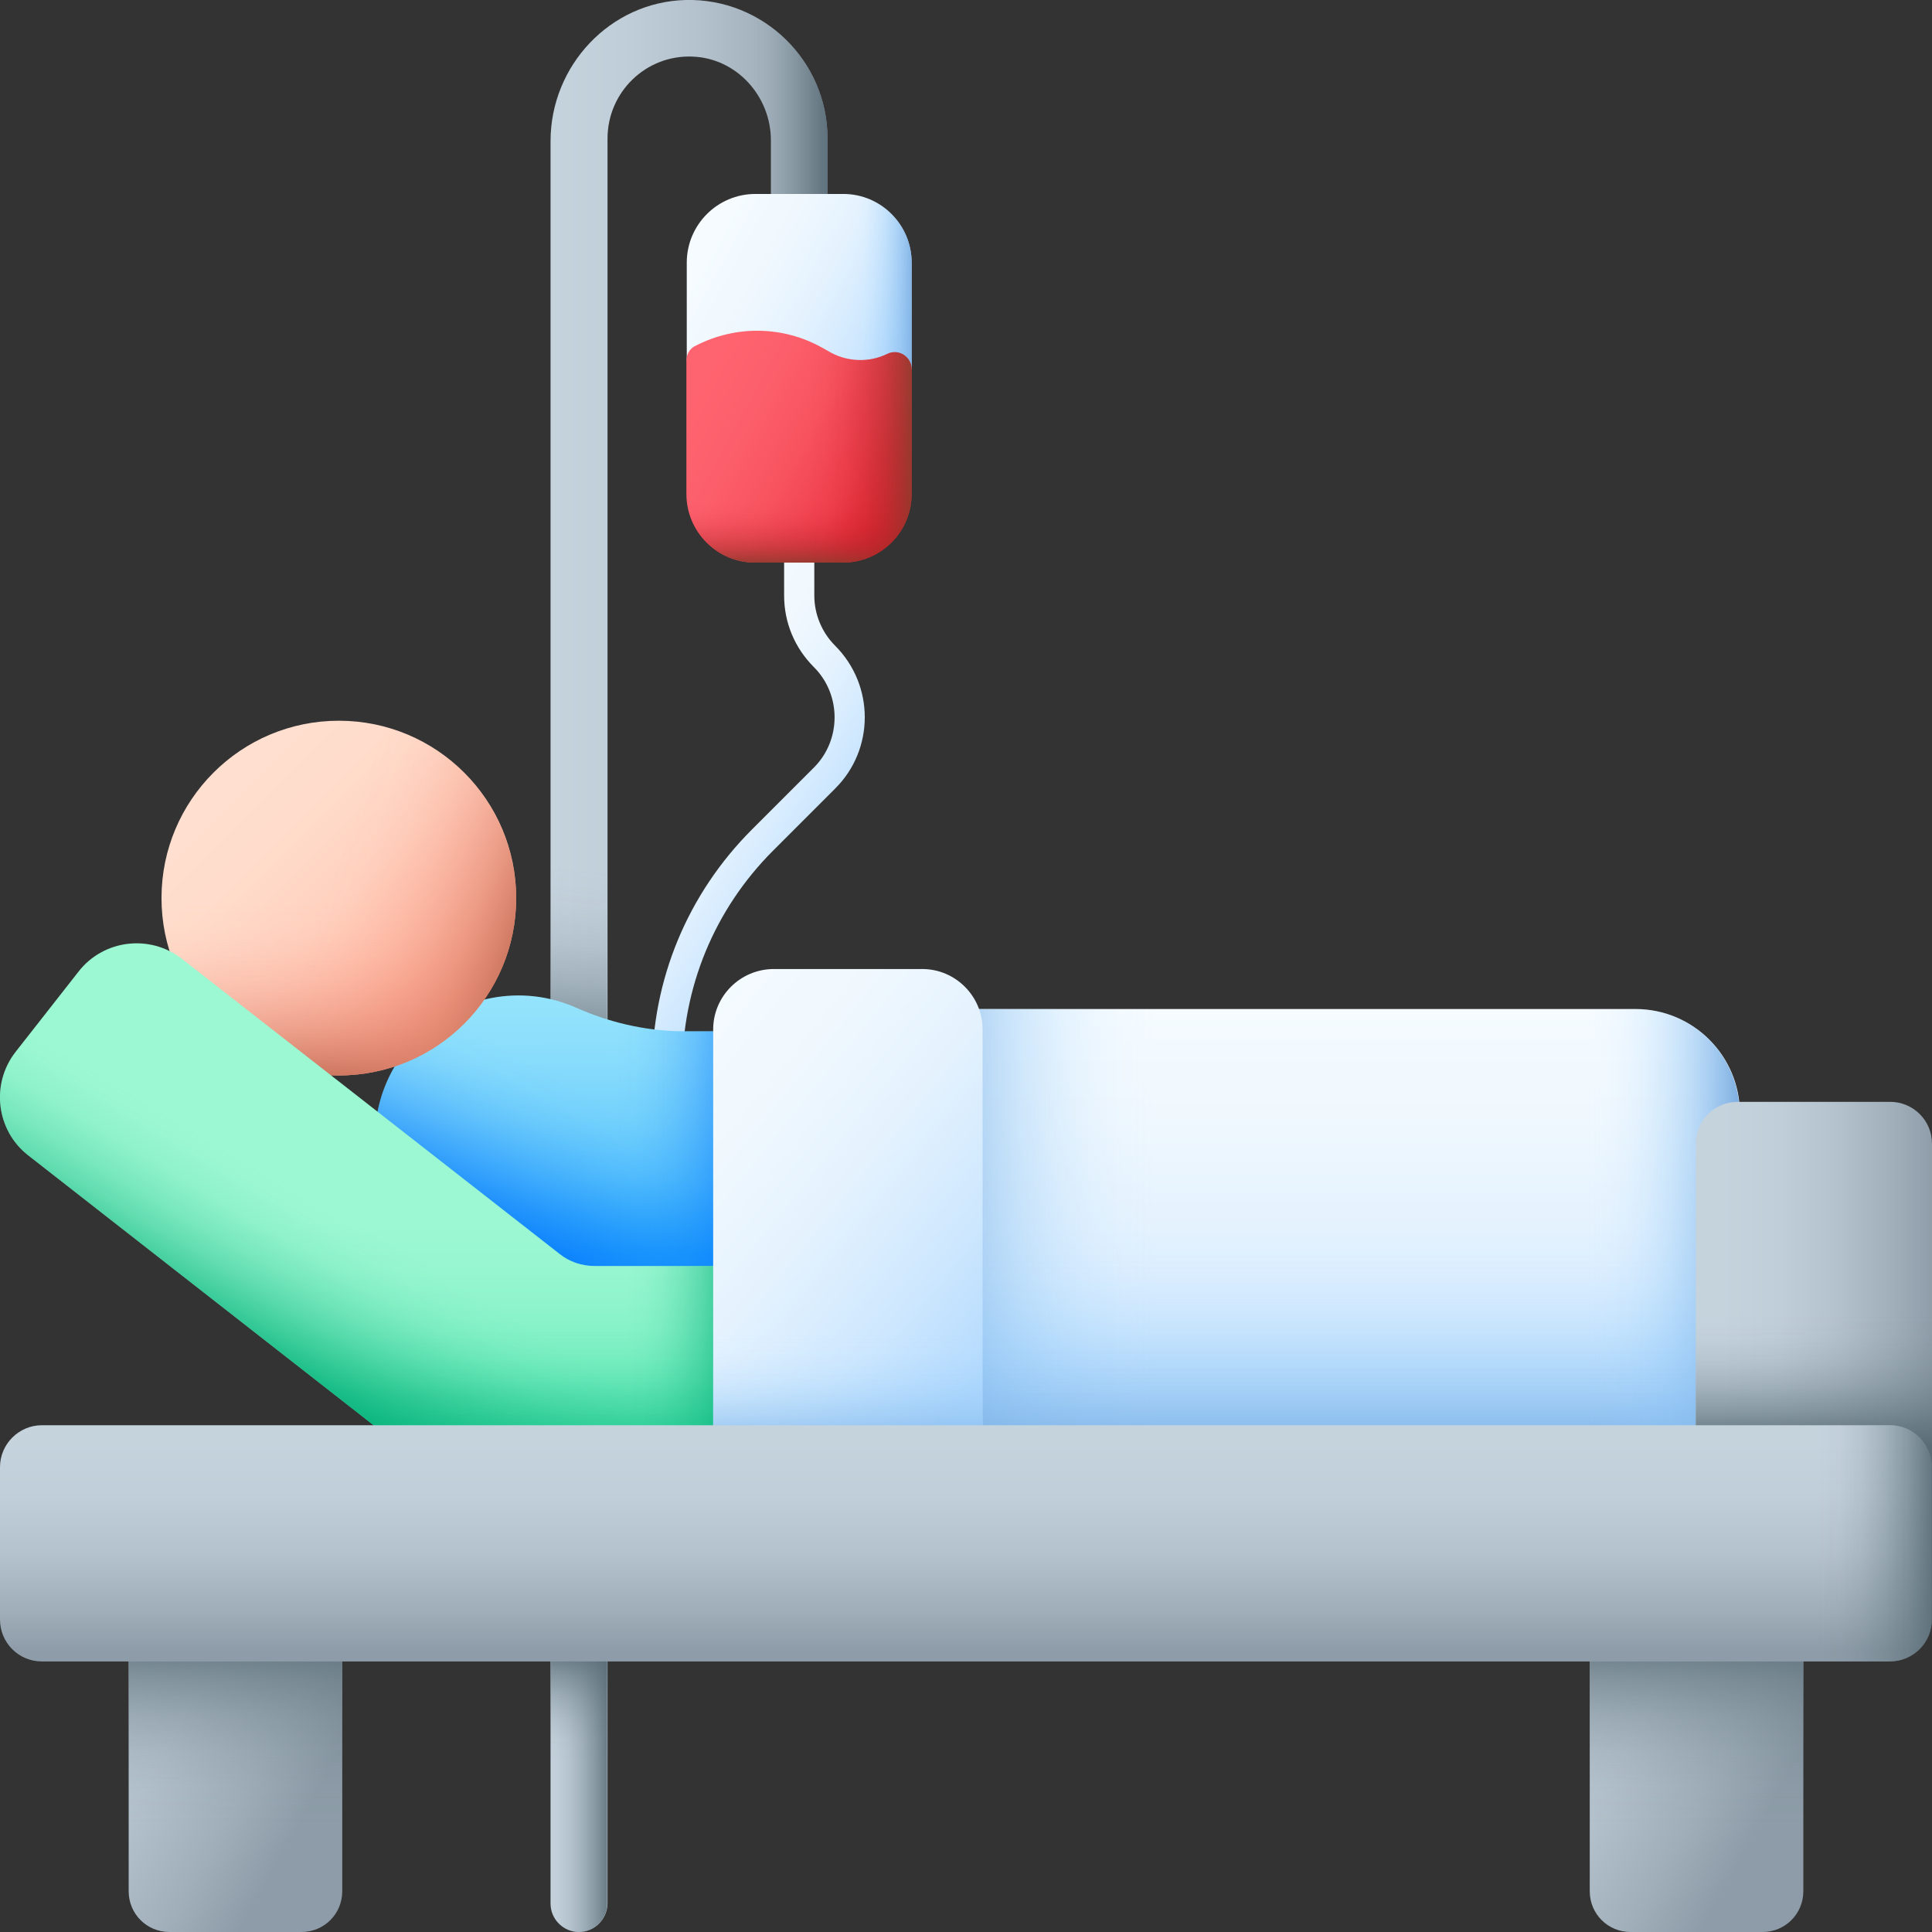 <svg id="_02_Patient" enable-background="new 0 0 512 512" viewBox="0 0 512 512" xmlns="http://www.w3.org/2000/svg" xmlns:xlink="http://www.w3.org/1999/xlink"><rect x="0" y="0" width="512" height="512" fill="#333333" stroke="none"/><linearGradient id="lg1"><stop offset="0" stop-color="#f5fbff"/><stop offset=".241" stop-color="#f0f8fe"/><stop offset=".492" stop-color="#e4f2fe"/><stop offset=".746" stop-color="#cfe8fe"/><stop offset="1" stop-color="#b3dafe"/></linearGradient><linearGradient id="SVGID_1_" gradientTransform="matrix(1 0 0 -1 0 514)" gradientUnits="userSpaceOnUse" x1="172.923" x2="223.3" xlink:href="#lg1" y1="316.369" y2="284.527"/><linearGradient id="lg2"><stop offset="0" stop-color="#c5d3dd"/><stop offset=".263" stop-color="#c0ced9"/><stop offset=".535" stop-color="#b4c2cd"/><stop offset=".81" stop-color="#9faeb9"/><stop offset="1" stop-color="#8d9ca8"/></linearGradient><linearGradient id="SVGID_00000096746718835823990310000003664124647059879302_" gradientTransform="matrix(1 0 0 -1 0 514)" gradientUnits="userSpaceOnUse" x1="145.936" x2="219.292" xlink:href="#lg2" y1="258" y2="258"/><linearGradient id="lg3"><stop offset="0" stop-color="#596c76" stop-opacity="0"/><stop offset=".179" stop-color="#596c76" stop-opacity=".035"/><stop offset=".365" stop-color="#596c76" stop-opacity=".141"/><stop offset=".553" stop-color="#596c76" stop-opacity=".316"/><stop offset=".744" stop-color="#596c76" stop-opacity=".563"/><stop offset=".934" stop-color="#596c76" stop-opacity=".876"/><stop offset="1" stop-color="#596c76"/></linearGradient><linearGradient id="SVGID_00000038415547081510374790000001684613334946599575_" gradientTransform="matrix(1 0 0 -1 0 514)" gradientUnits="userSpaceOnUse" x1="153.436" x2="153.436" xlink:href="#lg3" y1="47.396" y2="77.687"/><linearGradient id="SVGID_00000088127213272333476290000004274793683055022211_" gradientTransform="matrix(1 0 0 -1 0 514)" gradientUnits="userSpaceOnUse" x1="144.168" x2="162.49" xlink:href="#lg3" y1="56.048" y2="56.048"/><linearGradient id="SVGID_00000156570624524391260970000006555262660264051628_" gradientTransform="matrix(1 0 0 -1 0 514)" gradientUnits="userSpaceOnUse" x1="154.933" x2="149.23" xlink:href="#lg3" y1="283.637" y2="229.458"/><linearGradient id="SVGID_00000119080275452855333320000003159674936799784368_" gradientTransform="matrix(1 0 0 -1 0 514)" gradientUnits="userSpaceOnUse" x1="199.535" x2="220.516" xlink:href="#lg3" y1="477.55" y2="477.55"/><linearGradient id="SVGID_00000152256370590632523770000009403124119644623805_" gradientTransform="matrix(1 0 0 -1 0 514)" gradientUnits="userSpaceOnUse" x1="189.007" x2="243.098" xlink:href="#lg1" y1="449.247" y2="419.666"/><linearGradient id="lg4"><stop offset="0" stop-color="#8ac9fe" stop-opacity="0"/><stop offset=".129" stop-color="#89c8fd" stop-opacity=".019"/><stop offset=".263" stop-color="#88c6fb" stop-opacity=".075"/><stop offset=".399" stop-color="#87c4f8" stop-opacity=".168"/><stop offset=".536" stop-color="#85c0f4" stop-opacity=".298"/><stop offset=".675" stop-color="#83bbef" stop-opacity=".466"/><stop offset=".815" stop-color="#7fb5e9" stop-opacity=".672"/><stop offset=".953" stop-color="#7caee1" stop-opacity=".911"/><stop offset="1" stop-color="#7bacdf"/></linearGradient><linearGradient id="SVGID_00000157267442126449977770000003366873732032674736_" gradientTransform="matrix(1 0 0 -1 0 514)" gradientUnits="userSpaceOnUse" x1="225.911" x2="242.749" xlink:href="#lg4" y1="439.335" y2="439.335"/><linearGradient id="SVGID_00000054237192517434505390000014768395366285994168_" gradientTransform="matrix(1 0 0 -1 0 514)" gradientUnits="userSpaceOnUse" x1="184.353" x2="241.576" y1="410.544" y2="379.25"><stop offset="0" stop-color="#fe646f"/><stop offset=".236" stop-color="#fc5f6b"/><stop offset=".48" stop-color="#f7535f"/><stop offset=".729" stop-color="#ef3e4b"/><stop offset=".979" stop-color="#e5212f"/><stop offset="1" stop-color="#e41f2d"/></linearGradient><linearGradient id="lg5"><stop offset="0" stop-color="#c41926" stop-opacity="0"/><stop offset=".166" stop-color="#c21a26" stop-opacity=".031"/><stop offset=".339" stop-color="#bc1d26" stop-opacity=".122"/><stop offset=".514" stop-color="#b32328" stop-opacity=".275"/><stop offset=".692" stop-color="#a62b29" stop-opacity=".488"/><stop offset=".869" stop-color="#96352c" stop-opacity=".76"/><stop offset="1" stop-color="#883f2e"/></linearGradient><linearGradient id="SVGID_00000065065670075935455810000001624744495248974994_" gradientTransform="matrix(1 0 0 -1 0 514)" gradientUnits="userSpaceOnUse" x1="211.791" x2="211.791" xlink:href="#lg5" y1="380.901" y2="363.788"/><linearGradient id="SVGID_00000049218998444255297600000012127370444336581269_" gradientTransform="matrix(1 0 0 -1 0 514)" gradientUnits="userSpaceOnUse" x1="214.386" x2="243.22" xlink:href="#lg5" y1="395.639" y2="395.639"/><linearGradient id="SVGID_00000045619326004729421160000001110623288574092712_" gradientTransform="matrix(1 0 0 -1 0 514)" gradientUnits="userSpaceOnUse" x1="236.753" x2="236.197" y1="261.887" y2="181.237"><stop offset="0" stop-color="#99e6fc"/><stop offset=".181" stop-color="#94e3fc"/><stop offset=".369" stop-color="#88dcfc"/><stop offset=".56" stop-color="#73d1fc"/><stop offset=".754" stop-color="#56c1fd"/><stop offset=".947" stop-color="#31acfd"/><stop offset="1" stop-color="#26a6fe"/></linearGradient><linearGradient id="lg6"><stop offset="0" stop-color="#0172fb" stop-opacity="0"/><stop offset=".121" stop-color="#0172fb" stop-opacity=".017"/><stop offset=".247" stop-color="#0172fb" stop-opacity=".066"/><stop offset=".375" stop-color="#0172fb" stop-opacity=".149"/><stop offset=".505" stop-color="#0172fb" stop-opacity=".265"/><stop offset=".635" stop-color="#0172fb" stop-opacity=".414"/><stop offset=".767" stop-color="#0172fb" stop-opacity=".598"/><stop offset=".897" stop-color="#0172fb" stop-opacity=".81"/><stop offset="1" stop-color="#0172fb"/></linearGradient><linearGradient id="SVGID_00000060015537181994329010000009452435896028784307_" gradientTransform="matrix(1 0 0 -1 0 514)" gradientUnits="userSpaceOnUse" x1="163.416" x2="204.67" xlink:href="#lg6" y1="207.468" y2="207.468"/><linearGradient id="SVGID_00000179632748851050935060000012482247459305135025_" gradientTransform="matrix(1 0 0 -1 0 514)" gradientUnits="userSpaceOnUse" x1="229.286" x2="204.336" xlink:href="#lg6" y1="181.355" y2="137.87"/><linearGradient id="SVGID_00000138560060609202309130000012596261758820543907_" gradientTransform="matrix(1 0 0 -1 0 514)" gradientUnits="userSpaceOnUse" x1="61.513" x2="119.893" y1="304.264" y2="245.884"><stop offset="0" stop-color="#ffdfcf"/><stop offset=".245" stop-color="#ffdbca"/><stop offset=".499" stop-color="#ffd0be"/><stop offset=".757" stop-color="#ffbea9"/><stop offset="1" stop-color="#ffa78f"/></linearGradient><linearGradient id="lg7"><stop offset="0" stop-color="#f89580" stop-opacity="0"/><stop offset=".138" stop-color="#f6947f" stop-opacity=".021"/><stop offset=".28" stop-color="#f3917c" stop-opacity=".084"/><stop offset=".425" stop-color="#ee8e78" stop-opacity=".19"/><stop offset=".572" stop-color="#e68873" stop-opacity=".337"/><stop offset=".72" stop-color="#dd826b" stop-opacity=".528"/><stop offset=".866" stop-color="#d17963" stop-opacity=".757"/><stop offset="1" stop-color="#c5715a"/></linearGradient><linearGradient id="SVGID_00000080203733649082341530000017867703284975669410_" gradientTransform="matrix(1 0 0 -1 0 514)" gradientUnits="userSpaceOnUse" x1="89.754" x2="89.754" xlink:href="#lg7" y1="274.328" y2="228.275"/><linearGradient id="SVGID_00000034796463190496303820000017864123974944399033_" gradientTransform="matrix(1 0 0 -1 0 514)" gradientUnits="userSpaceOnUse" x1="86.79" x2="137.424" xlink:href="#lg7" y1="277.11" y2="260.233"/><linearGradient id="SVGID_00000151503122184072290410000005815723062072704903_" gradientTransform="matrix(1 0 0 -1 0 514)" gradientUnits="userSpaceOnUse" x1="228.335" x2="228.335" y1="190.853" y2="113.262"><stop offset="0" stop-color="#9cf8d2"/><stop offset=".163" stop-color="#97f6d0"/><stop offset=".332" stop-color="#8bf3ca"/><stop offset=".503" stop-color="#76eec0"/><stop offset=".676" stop-color="#59e6b3"/><stop offset=".849" stop-color="#34dca1"/><stop offset="1" stop-color="#0ed290"/></linearGradient><linearGradient id="lg8"><stop offset="0" stop-color="#07b27b" stop-opacity="0"/><stop offset=".145" stop-color="#07b27b" stop-opacity=".023"/><stop offset=".295" stop-color="#07b27b" stop-opacity=".093"/><stop offset=".448" stop-color="#07b27b" stop-opacity=".21"/><stop offset=".602" stop-color="#07b27b" stop-opacity=".373"/><stop offset=".758" stop-color="#07b27b" stop-opacity=".584"/><stop offset=".913" stop-color="#07b27b" stop-opacity=".837"/><stop offset="1" stop-color="#07b27b"/></linearGradient><linearGradient id="SVGID_00000064325735478098212460000013663956190747169188_" gradientTransform="matrix(1 0 0 -1 0 514)" gradientUnits="userSpaceOnUse" x1="113.305" x2="89.11" xlink:href="#lg8" y1="178.47" y2="138.423"/><linearGradient id="SVGID_00000153686527814390033030000013849369828026764428_" gradientTransform="matrix(1 0 0 -1 0 514)" gradientUnits="userSpaceOnUse" x1="245.339" x2="245.339" xlink:href="#lg8" y1="160.818" y2="119.725"/><linearGradient id="SVGID_00000160880893922785257460000001316393719642956970_" gradientTransform="matrix(1 0 0 -1 0 514)" gradientUnits="userSpaceOnUse" x1="166.267" x2="197.908" xlink:href="#lg8" y1="149.76" y2="149.76"/><linearGradient id="SVGID_00000178179727733069502470000015164364407731122339_" gradientTransform="matrix(1 0 0 -1 0 514)" gradientUnits="userSpaceOnUse" x1="335.662" x2="335.662" xlink:href="#lg1" y1="246.777" y2="129.134"/><linearGradient id="SVGID_00000054257465144583882030000008521891841125998271_" gradientTransform="matrix(1 0 0 -1 0 514)" gradientUnits="userSpaceOnUse" x1="305.99" x2="242.509" xlink:href="#lg4" y1="185.165" y2="185.165"/><linearGradient id="SVGID_00000018235123692714981130000011062041600086839171_" gradientTransform="matrix(1 0 0 -1 0 514)" gradientUnits="userSpaceOnUse" x1="335.662" x2="335.662" xlink:href="#lg4" y1="181.905" y2="128.364"/><linearGradient id="SVGID_00000066478569200250451710000000304440119296037011_" gradientTransform="matrix(1 0 0 -1 0 514)" gradientUnits="userSpaceOnUse" x1="420.762" x2="461.496" xlink:href="#lg4" y1="185.165" y2="185.165"/><linearGradient id="SVGID_00000168098475433169191010000017073173421215948986_" gradientTransform="matrix(1 0 0 -1 0 514)" gradientUnits="userSpaceOnUse" x1="171.715" x2="265.157" xlink:href="#lg1" y1="229.146" y2="153.597"/><linearGradient id="SVGID_00000067238462016254420630000011540611714657239463_" gradientTransform="matrix(1 0 0 -1 0 514)" gradientUnits="userSpaceOnUse" x1="224.72" x2="224.72" xlink:href="#lg4" y1="160.519" y2="128.432"/><linearGradient id="SVGID_00000139271227264461009350000010203276787608412318_" gradientTransform="matrix(1 0 0 -1 0 514)" gradientUnits="userSpaceOnUse" x1="456.669" x2="512.788" xlink:href="#lg2" y1="150.912" y2="150.912"/><linearGradient id="SVGID_00000078741215577374835670000010945426830047420819_" gradientTransform="matrix(1 0 0 -1 0 514)" gradientUnits="userSpaceOnUse" x1="480.676" x2="480.676" xlink:href="#lg3" y1="165.524" y2="131.035"/><linearGradient id="SVGID_00000068677808691279558130000013518933002439192464_" gradientTransform="matrix(1 0 0 -1 0 514)" gradientUnits="userSpaceOnUse" x1="9.12" x2="86.11" xlink:href="#lg2" y1="85.626" y2="42.854"/><linearGradient id="SVGID_00000029754978372630586760000006724487555743637694_" gradientTransform="matrix(1 0 0 -1 0 514)" gradientUnits="userSpaceOnUse" x1="396.399" x2="473.389" xlink:href="#lg2" y1="85.626" y2="42.854"/><linearGradient id="SVGID_00000047740105588282757370000005604853534259006857_" gradientTransform="matrix(1 0 0 -1 0 514)" gradientUnits="userSpaceOnUse" x1="62.36" x2="62.36" xlink:href="#lg3" y1="30.777" y2="82.148"/><linearGradient id="SVGID_00000000936739345682696360000007324454531092696495_" gradientTransform="matrix(1 0 0 -1 0 514)" gradientUnits="userSpaceOnUse" x1="449.64" x2="449.64" xlink:href="#lg3" y1="30.777" y2="82.148"/><linearGradient id="SVGID_00000172399140758589326840000009454342343510640792_" gradientTransform="matrix(1 0 0 -1 0 514)" gradientUnits="userSpaceOnUse" x1="256.001" x2="256.001" xlink:href="#lg2" y1="131.529" y2="76.66"/><linearGradient id="SVGID_00000096758736346549279860000017135812136250369439_" gradientTransform="matrix(1 0 0 -1 0 514)" gradientUnits="userSpaceOnUse" x1="481.698" x2="513.795" xlink:href="#lg3" y1="105.004" y2="105.004"/><g><path d="m180.8 285h-8v-1.3c0-24.1 9.4-46.8 26.5-63.9l16.4-16.4c7.3-7.3 7.3-19.3 0-26.6-5.1-5.1-7.9-11.8-7.9-19v-20.5h8v20.5c0 5 2 9.8 5.5 13.3 10.5 10.5 10.5 27.5 0 37.9l-16.4 16.4c-15.6 15.6-24.1 36.3-24.1 58.3z" fill="url(#SVGID_1_)"/><path d="m153.4 512c-4.1 0-7.5-3.4-7.5-7.5v-467.1c0-20 15.8-36.9 35.8-37.4 20.6-.5 37.6 16.1 37.6 36.7v36.2h-15v-35.7c0-11.7-9.1-21.8-20.8-22.2-12.3-.5-22.5 9.4-22.5 21.7v467.8c-.1 4.1-3.4 7.5-7.6 7.5z" fill="url(#SVGID_00000096746718835823990310000003664124647059879302_)"/><path d="m145.9 403.9v100.6c0 4.1 3.4 7.5 7.5 7.5s7.5-3.4 7.5-7.5v-100.6z" fill="url(#SVGID_00000038415547081510374790000001684613334946599575_)"/><path d="m145.9 403.9v100.6c0 4.1 3.4 7.5 7.5 7.5s7.5-3.4 7.5-7.5v-100.6z" fill="url(#SVGID_00000088127213272333476290000004274793683055022211_)"/><path d="m145.9 197.2h15v94.7h-15z" fill="url(#SVGID_00000156570624524391260970000006555262660264051628_)"/><path d="m182.6 0c-1 0-2 .1-3 .1v15.1c1-.1 2-.2 3-.2 12 0 21.7 9.7 21.7 21.7v36.2h15v-36.2c0-20.2-16.5-36.7-36.7-36.7z" fill="url(#SVGID_00000119080275452855333320000003159674936799784368_)"/><g><path d="m241.6 69.6v28.3h-38.6l-21-2.3v-26c0-10 8.1-18.2 18.2-18.2h23.3c10 0 18.1 8.2 18.1 18.2z" fill="url(#SVGID_00000152256370590632523770000009403124119644623805_)"/><path d="m223.4 51.4h-22.6v46.2l2.1.2h38.7v-28.2c0-10-8.1-18.2-18.2-18.2z" fill="url(#SVGID_00000157267442126449977770000003366873732032674736_)"/><path d="m235.1 93.8c3-1.5 6.5.7 6.5 4.1v33c0 10.1-8.2 18.2-18.2 18.2h-23.3c-10.1 0-18.2-8.2-18.2-18.2v-35.3c0-1.7.9-3.3 2.5-4 10.5-5.4 23-5.3 33.4.5l2.5 1.4c4.5 2.4 10.1 2.6 14.8.3z" fill="url(#SVGID_00000054237192517434505390000014768395366285994168_)"/><path d="m235.1 93.8c3-1.5 6.5.7 6.5 4.1v33c0 10.1-8.2 18.2-18.2 18.2h-23.3c-10.1 0-18.2-8.2-18.2-18.2v-35.3c0-1.7.9-3.3 2.5-4 10.5-5.4 23-5.3 33.4.5l2.5 1.4c4.5 2.4 10.1 2.6 14.8.3z" fill="url(#SVGID_00000065065670075935455810000001624744495248974994_)"/><path d="m235.1 93.8c3-1.5 6.5.7 6.5 4.1v33c0 10.1-8.2 18.2-18.2 18.2h-23.3c-10.1 0-18.2-8.2-18.2-18.2v-35.3c0-1.7.9-3.3 2.5-4 10.5-5.4 23-5.3 33.4.5l2.5 1.4c4.5 2.4 10.1 2.6 14.8.3z" fill="url(#SVGID_00000049218998444255297600000012127370444336581269_)"/></g><g><path d="m373.2 349.3h-193.9-.4c-20.1-.4-39.6-4.9-57.4-12.9-24-10.8-29.6-42.3-11.3-61.1 11.1-11.4 28.1-14.7 42.6-8.2 8.6 3.8 17.8 6 27.4 6.2h193z" fill="url(#SVGID_00000045619326004729421160000001110623288574092712_)"/><path d="m373.2 349.3h-193.9-.4c-20.1-.4-39.6-4.9-57.4-12.9-24-10.8-29.6-42.3-11.3-61.1 11.1-11.4 28.1-14.7 42.6-8.2 8.6 3.8 17.8 6 27.4 6.2h193z" fill="url(#SVGID_00000060015537181994329010000009452435896028784307_)"/><path d="m373.2 349.3h-193.9-.4c-20.1-.4-39.6-4.9-57.4-12.9-24-10.8-29.6-42.3-11.3-61.1 11.1-11.4 28.1-14.7 42.6-8.2 8.6 3.8 17.8 6 27.4 6.2h193z" fill="url(#SVGID_00000179632748851050935060000012482247459305135025_)"/><g><circle cx="89.8" cy="238" fill="url(#SVGID_00000138560060609202309130000012596261758820543907_)" r="47"/><path d="m42.8 238c0 26 21 47 47 47s47-21 47-47c0-3.5-.4-6.9-1.1-10.1h-91.8c-.7 3.2-1.1 6.6-1.1 10.1z" fill="url(#SVGID_00000080203733649082341530000017867703284975669410_)"/><path d="m89.8 191c-3.8 0-7.5.5-11 1.3v91.4c3.5.8 7.2 1.3 11 1.3 26 0 47-21 47-47-.1-26-21.1-47-47-47z" fill="url(#SVGID_00000034796463190496303820000017864123974944399033_)"/></g><g><path d="m456.7 382.1c0 10.8-8.7 19.5-19.5 19.5h-279.6c-18 0-35.8-6.1-50-17.2l-100.1-78.2c-8.5-6.6-10-18.9-3.4-27.4l16.7-21.3c6.6-8.5 18.9-10 27.4-3.4l100.1 78.2c2.6 2.1 5.9 3.2 9.3 3.2h279.5c10.8 0 19.5 8.7 19.5 19.5v27.1z" fill="url(#SVGID_00000151503122184072290410000005815723062072704903_)"/><path d="m217 401.6h-59.4c-18 0-35.8-6.1-50-17.2l-100.1-78.2c-8.5-6.6-10-18.9-3.4-27.4l16.7-21.3c6.6-8.5 18.9-10 27.4-3.4l100.1 78.2c2.6 2.1 5.9 3.2 9.3 3.2h15.9z" fill="url(#SVGID_00000064325735478098212460000013663956190747169188_)"/><path d="m456.7 355v27.1c0 10.8-8.7 19.5-19.5 19.5h-279.6c-18 0-35.8-6.1-50-17.2l-73.6-57.5h107.4l6.9 5.4c2.6 2.1 5.9 3.2 9.3 3.2h279.5c10.8 0 19.6 8.7 19.6 19.5z" fill="url(#SVGID_00000153686527814390033030000013849369828026764428_)"/><path d="m115.7 389.9c12.6 7.6 27.2 11.7 42 11.7h91.3v-66.1h-91.3c-3.4 0-6.7-1.1-9.3-3.2l-6.9-5.4h-25.8z" fill="url(#SVGID_00000160880893922785257460000001316393719642956970_)"/></g><g><path d="m210.3 267.4h223.1c15.3 0 27.7 12.4 27.7 27.7v95.1h-250.8z" fill="url(#SVGID_00000178179727733069502470000015164364407731122339_)"/><path d="m210.3 267.4h223.1c15.3 0 27.7 12.4 27.7 27.7v95.1h-250.8z" fill="url(#SVGID_00000054257465144583882030000008521891841125998271_)"/><path d="m210.3 267.4h223.1c15.3 0 27.7 12.4 27.7 27.7v95.1h-250.8z" fill="url(#SVGID_00000018235123692714981130000011062041600086839171_)"/><path d="m461 295.1v95.1h-82.3v-122.8h54.7c15.3 0 27.6 12.4 27.6 27.7z" fill="url(#SVGID_00000066478569200250451710000000304440119296037011_)"/><path d="m205.1 256.8h39.3c8.8 0 16 7.2 16 16v117.4h-71.4v-117.4c0-8.8 7.2-16 16.1-16z" fill="url(#SVGID_00000168098475433169191010000017073173421215948986_)"/><path d="m189 313.9h71.4v76.3h-71.4z" fill="url(#SVGID_00000067238462016254420630000011540611714657239463_)"/></g><g><path d="m512 303.1v120c0 6.2-5 11.1-11.1 11.1h-40.4c-6.2 0-11.1-5-11.1-11.1v-120c0-6.2 5-11.1 11.1-11.1h40.4c6.1 0 11.1 4.9 11.1 11.1z" fill="url(#SVGID_00000139271227264461009350000010203276787608412318_)"/><path d="m512 303.1v120c0 6.2-5 11.1-11.1 11.1h-40.4c-6.2 0-11.1-5-11.1-11.1v-120c0-6.2 5-11.1 11.1-11.1h40.4c6.1 0 11.1 4.9 11.1 11.1z" fill="url(#SVGID_00000078741215577374835670000010945426830047420819_)"/></g><g><g><path d="m44.9 403.9h35c6 0 10.8 4.8 10.8 10.8v86.5c0 6-4.8 10.8-10.8 10.8h-35c-6 0-10.8-4.8-10.8-10.8v-86.5c0-6 4.8-10.8 10.8-10.8z" fill="url(#SVGID_00000068677808691279558130000013518933002439192464_)"/><path d="m432.1 403.9h35c6 0 10.8 4.8 10.8 10.8v86.5c0 6-4.8 10.8-10.8 10.8h-35c-6 0-10.8-4.8-10.8-10.8v-86.5c.1-6 4.9-10.8 10.8-10.8z" fill="url(#SVGID_00000029754978372630586760000006724487555743637694_)"/></g><g><path d="m44.9 403.9h35c6 0 10.8 4.8 10.8 10.8v86.5c0 6-4.8 10.8-10.8 10.8h-35c-6 0-10.8-4.8-10.8-10.8v-86.5c0-6 4.8-10.8 10.8-10.8z" fill="url(#SVGID_00000047740105588282757370000005604853534259006857_)"/><path d="m432.1 403.9h35c6 0 10.8 4.8 10.8 10.8v86.5c0 6-4.8 10.8-10.8 10.8h-35c-6 0-10.8-4.8-10.8-10.8v-86.5c.1-6 4.9-10.8 10.8-10.8z" fill="url(#SVGID_00000000936739345682696360000007324454531092696495_)"/></g></g><g><path d="m11.1 377.7h489.7c6.2 0 11.1 5 11.1 11.1v40.4c0 6.2-5 11.1-11.1 11.1h-489.7c-6.2 0-11.1-5-11.1-11.1v-40.4c0-6.1 5-11.1 11.1-11.1z" fill="url(#SVGID_00000172399140758589326840000009454342343510640792_)"/><path d="m500.9 377.7h-98.4v62.6h98.4c6.2 0 11.1-5 11.1-11.1v-40.4c0-6.1-5-11.1-11.1-11.1z" fill="url(#SVGID_00000096758736346549279860000017135812136250369439_)"/></g></g></g></svg>
